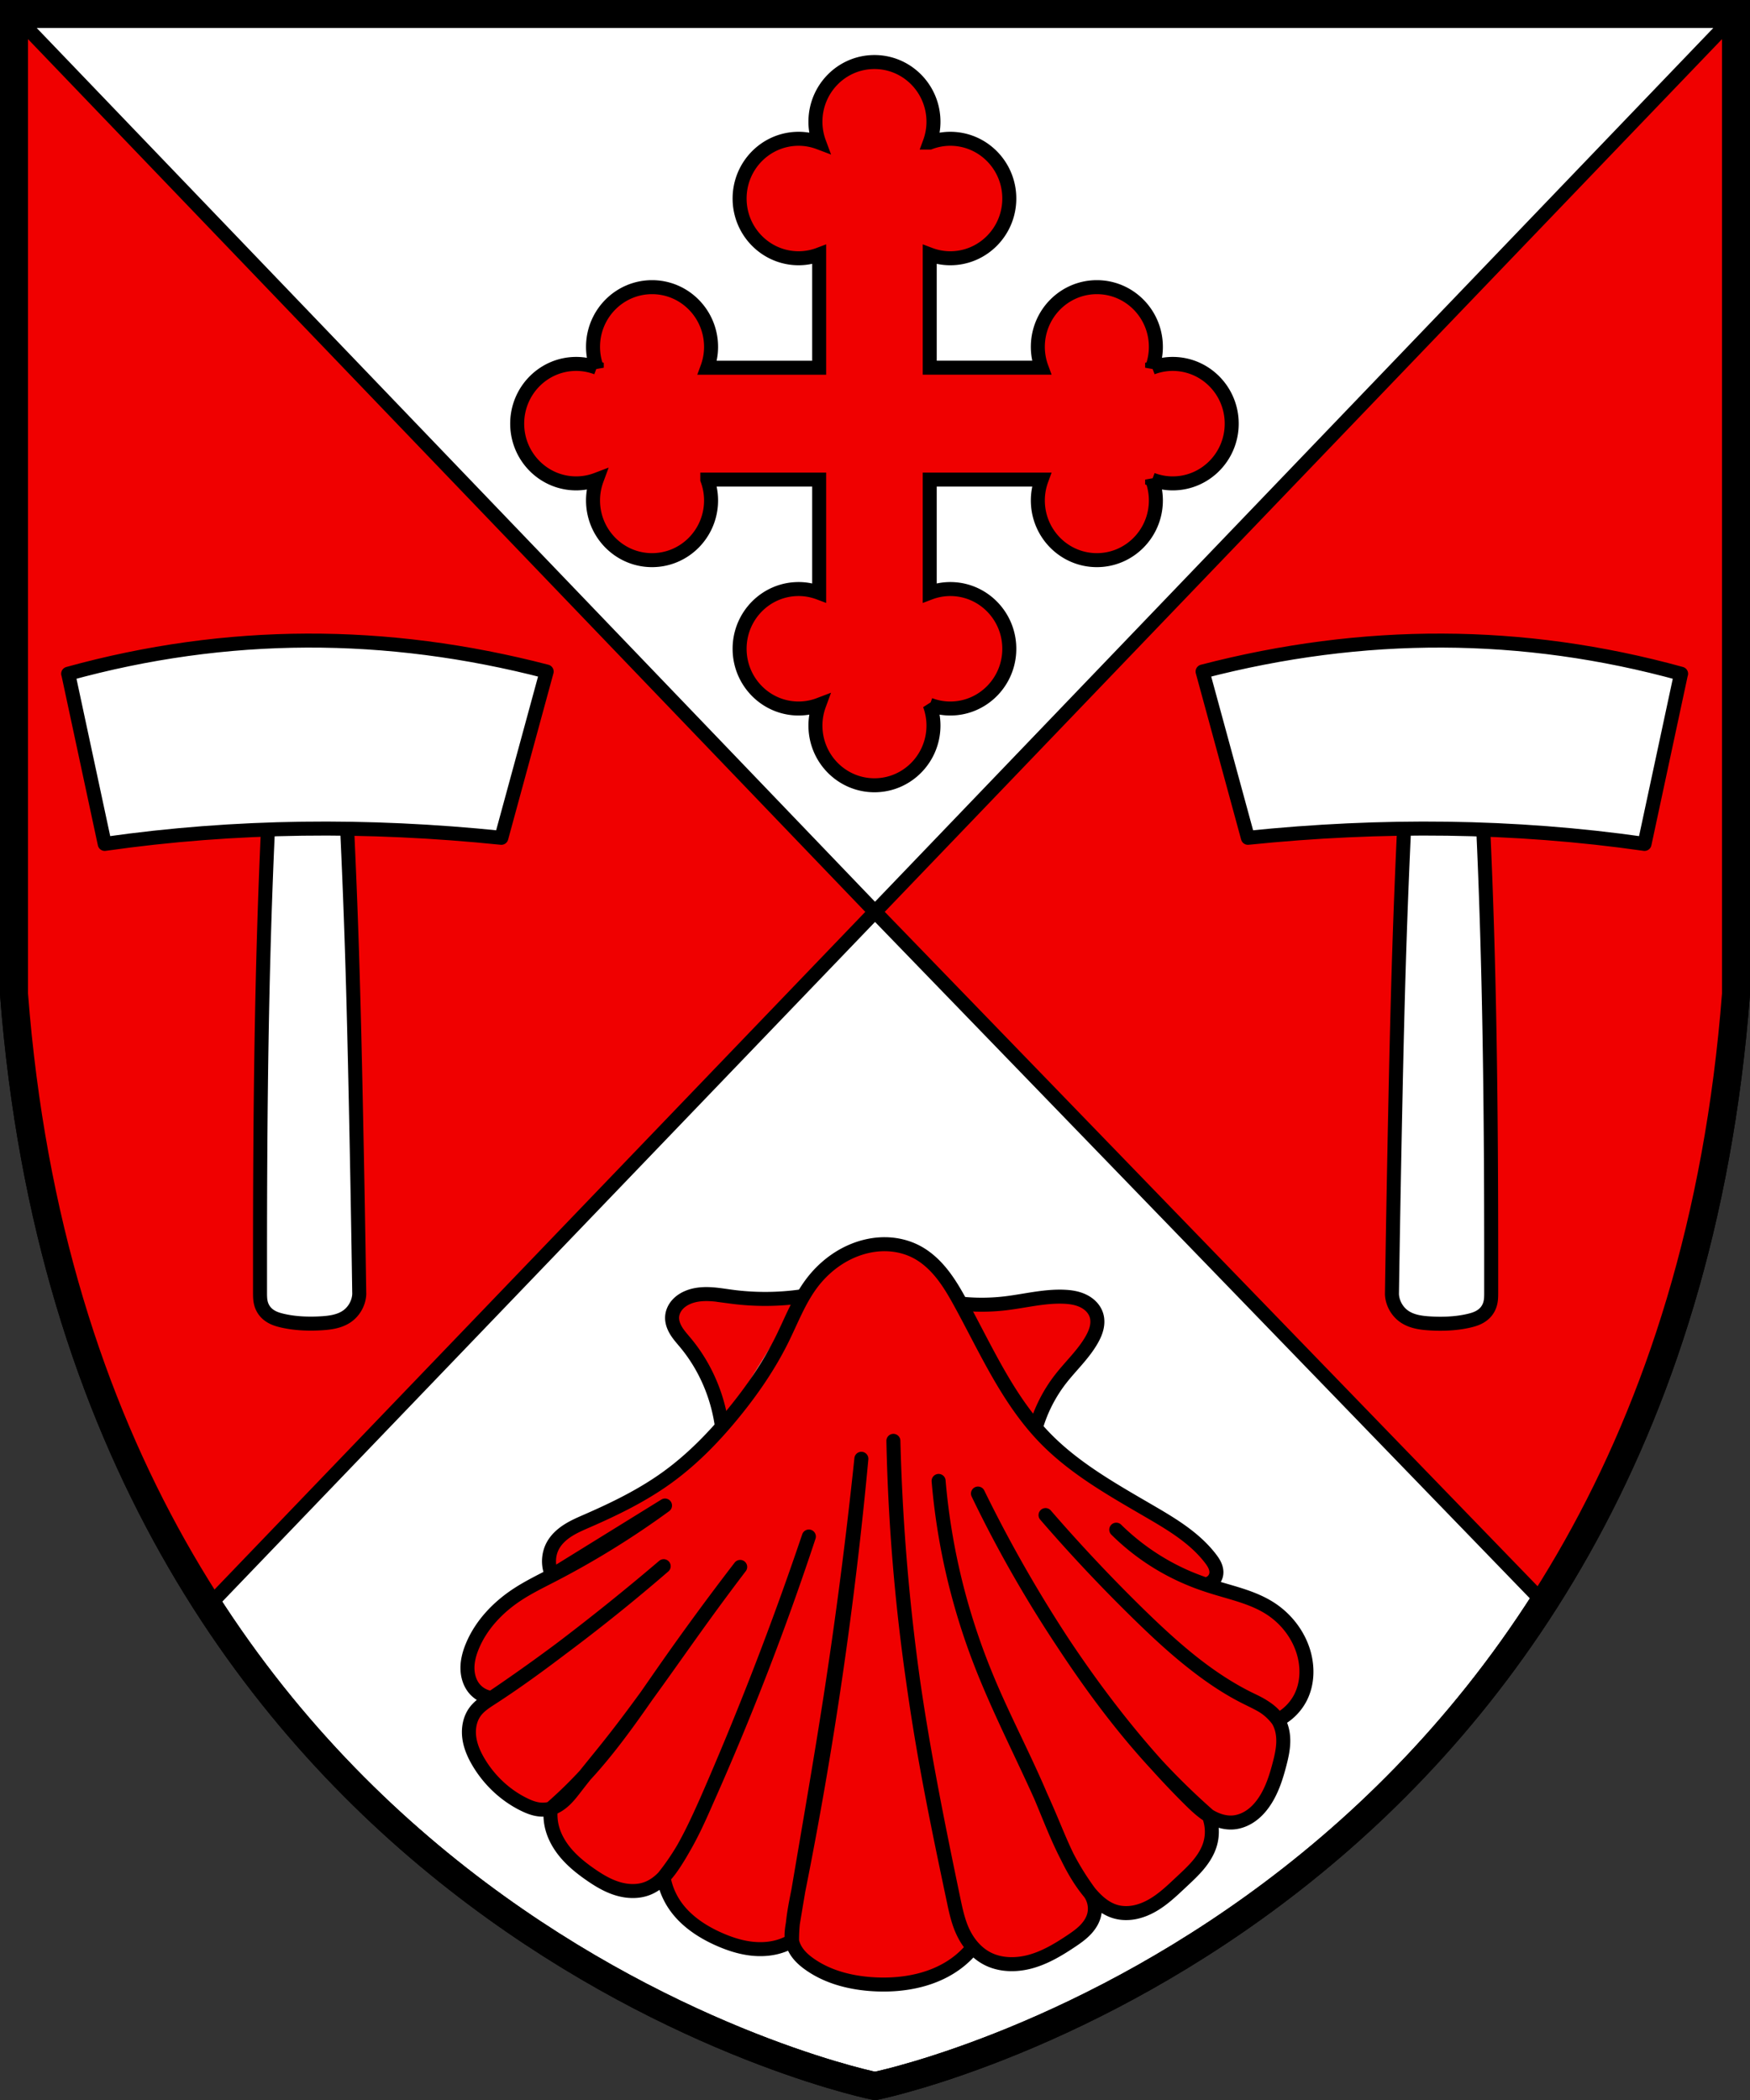 <svg width="500" height="600.08" version="1.0" xml:space="preserve" xmlns="http://www.w3.org/2000/svg"><rect width="100%" height="100%" fill="#333333" stroke="none"/><g stroke="#000"><path d="M4 4v280c20 260 236 310 246 312 10-2 226-51.999 246-312V4z" fill="#fff" stroke-width="8"/><path d="m3.887 4 246.11 256.53-190.46 198.33C17.545 384.925 11.957 352.04 4.948 294.8zm492.23 0-246.11 256.53 191.07 197.38c44.364-77.688 44.844-102.29 53.958-162.93z" fill="#f00000" stroke-linejoin="bevel" stroke-width="4"/><path d="M234.05 72.706a16.597 16.597 0 0 1-5.873 1.082c-9.313 0-16.862-7.641-16.862-17.067s7.548-17.067 16.862-17.067c2.072 0 4.04.39 5.873 1.083a17.139 17.139 0 0 1-1.07-5.946c0-9.428 7.549-17.067 16.863-17.067 9.313 0 16.862 7.642 16.862 17.067 0 2.095-.387 4.091-1.07 5.946a16.564 16.564 0 0 1 5.874-1.083c9.313 0 16.862 7.642 16.862 17.067s-7.548 17.067-16.862 17.067a16.59 16.59 0 0 1-5.873-1.082v32.353h31.959a17.168 17.168 0 0 1-1.07-5.946c0-9.427 7.549-17.066 16.863-17.066 9.313 0 16.862 7.641 16.862 17.067 0 2.097-.386 4.09-1.07 5.945a16.566 16.566 0 0 1 5.874-1.082c9.313 0 16.862 7.641 16.862 17.067 0 9.428-7.548 17.067-16.862 17.067-2.07 0-4.042-.392-5.873-1.083a17.139 17.139 0 0 1 1.069 5.946c0 9.428-7.548 17.067-16.862 17.067-9.313 0-16.862-7.642-16.862-17.067 0-2.095.387-4.091 1.069-5.946h-31.96v32.353a16.597 16.597 0 0 1 5.874-1.082c9.313 0 16.862 7.642 16.862 17.067 0 9.428-7.548 17.067-16.862 17.067-2.072 0-4.04-.39-5.873-1.082a17.168 17.168 0 0 1 1.069 5.945c0 9.428-7.548 17.067-16.862 17.067-9.313 0-16.862-7.641-16.862-17.067 0-2.097.386-4.09 1.069-5.945a16.563 16.563 0 0 1-5.873 1.082c-9.313 0-16.862-7.641-16.862-17.067 0-9.428 7.548-17.067 16.862-17.067 2.07 0 4.042.392 5.873 1.082v-32.353h-31.959a17.172 17.172 0 0 1 1.07 5.946c0 9.428-7.549 17.067-16.863 17.067-9.313 0-16.862-7.642-16.862-17.067 0-2.097.386-4.09 1.07-5.946a16.597 16.597 0 0 1-5.874 1.083c-9.313 0-16.862-7.642-16.862-17.067 0-9.428 7.548-17.067 16.862-17.067 2.07 0 4.04.39 5.873 1.082a17.139 17.139 0 0 1-1.069-5.946c0-9.427 7.548-17.066 16.862-17.066 9.313 0 16.862 7.641 16.862 17.067 0 2.094-.387 4.09-1.069 5.945h31.959z" fill="#f00000" stroke-dashoffset="4.58" stroke-width="4"/><g fill="#fff" stroke-linecap="square" stroke-linejoin="round" stroke-width="4.48"><path d="M-1006-166.1c-2.202 46.65-2.644 93.36-2.644 140.1v10.5c0 1.056.018 2.121.26 3.149a6.88 6.88 0 0 0 1.382 2.818c.675.812 1.546 1.45 2.495 1.912.95.463 1.971.757 3 .996 2.167.504 4.384.78 6.607.893a53.38 53.38 0 0 0 5.801-.038c2.832-.164 5.772-.558 8.133-2.132 2.375-1.583 3.933-4.329 4.074-7.18-.307-20.6-.677-41.2-1.109-61.8-.337-16.09-.712-32.19-1.232-48.27-.442-13.69-.99-27.38-1.643-41.06m363.5.15c2.202 46.65 2.644 93.36 2.644 140.1v10.5c0 1.056-.018 2.121-.26 3.15a6.88 6.88 0 0 1-1.382 2.817c-.675.812-1.546 1.45-2.495 1.912-.95.463-1.971.757-3 .996-2.167.504-4.384.78-6.607.893a53.38 53.38 0 0 1-5.801-.037c-2.832-.164-5.772-.559-8.133-2.132-2.375-1.583-3.933-4.33-4.074-7.18.307-20.6.677-41.2 1.109-61.8.337-16.09.712-32.19 1.232-48.27.443-13.69.99-27.38 1.643-41.06" style="paint-order:markers fill stroke" transform="translate(975.01 383.24) scale(.893)"/><path d="m-1070-213.6 11.67 54.45c41.82-5.986 84.16-6.338 126.9-1.954l14.5-53.2c-51.26-13.32-102.3-13.31-153.1.707zm516 0-11.67 54.45c-41.82-5.986-84.16-6.338-126.9-1.954l-14.5-53.2c51.26-13.32 102.3-13.31 153.1.707z" style="paint-order:markers fill stroke" transform="translate(975.01 383.24) scale(.893)"/></g></g><g fill="#f00000" stroke="#000"><path d="M-774.3-47.73c5.073.57 10.21.564 15.28-.02 6.592-.76 13.12-2.49 19.75-2.25 2.269.082 4.57.409 6.617 1.39 1.023.49 1.974 1.144 2.759 1.964s1.4 1.81 1.734 2.895c.424 1.378.385 2.87.052 4.273-.332 1.403-.948 2.724-1.662 3.977-2.793 4.904-7.042 8.789-10.5 13.25a48.862 48.862 0 0 0-8.375 16.6M-854.24-6.651a57.36 57.36 0 0 0-2.471-10.35c-2.161-6.358-5.457-12.34-9.75-17.5-1.076-1.295-2.22-2.546-3.103-3.98-.883-1.432-1.501-3.09-1.397-4.77.091-1.464.735-2.867 1.69-3.98.956-1.113 2.21-1.946 3.56-2.52 2.293-.976 4.839-1.217 7.329-1.114 2.489.103 4.951.537 7.421.864a86.562 86.562 0 0 0 23.69-.142" stroke-width="4.714" style="paint-order:markers fill stroke" transform="translate(931.48 412.94) scale(.849)"/><path transform="matrix(1 0 0 1 -.017 0)" d="M190.02 430.15a246.736 246.736 0 0 1-32.248 19.947c-3.4 1.758-6.852 3.442-10.047 5.55-5.494 3.628-10.237 8.615-12.754 14.699-.816 1.972-1.397 4.071-1.396 6.205.001 2.134.623 4.312 1.996 5.945a7.595 7.595 0 0 0 4.949 2.635 518.258 518.258 0 0 0 49.122-37.646 657.62 657.62 0 0 1-29.276 23.548c-6.47 4.905-13.032 9.694-19.848 14.104-1.737 1.123-3.532 2.26-4.758 3.927-1.526 2.076-2 4.802-1.669 7.357.33 2.556 1.404 4.965 2.73 7.175 3.066 5.112 7.585 9.366 12.941 11.982 1.187.58 2.424 1.084 3.724 1.32 1.297.235 2.65.196 3.913-.181 1.563-.467 2.939-1.432 4.11-2.568s2.155-2.445 3.152-3.736c3.026-3.92 6.205-7.719 9.287-11.595 9.546-12 18.16-24.707 27.155-37.126a740.808 740.808 0 0 1 10.395-14.002 796.273 796.273 0 0 0-21.829 29.774c-6.628 9.495-13.074 19.164-20.755 27.83a126.458 126.458 0 0 1-11.515 11.422 14.73 14.73 0 0 0 .213 4.83c.631 2.975 2.183 5.703 4.161 8.015 1.978 2.31 4.374 4.23 6.87 5.969 2.399 1.67 4.937 3.203 7.73 4.068 2.791.864 5.878 1.018 8.604-.037 1.76-.682 3.307-1.84 4.62-3.196 1.312-1.356 2.403-2.91 3.423-4.498 3.496-5.443 6.215-11.343 8.85-17.252a804.886 804.886 0 0 0 29.252-75.609 934.406 934.406 0 0 1-29.251 75.61c-2.002 4.574-4.046 9.142-6.568 13.452a68.912 68.912 0 0 1-5.706 8.297 20.25 20.25 0 0 0 2.825 7.353c3.008 4.766 7.895 8.076 13.05 10.353 2.755 1.217 5.64 2.182 8.622 2.603 2.98.42 6.067.284 8.927-.653 1.151-.377 2.26-.88 3.3-1.5a47.29 47.29 0 0 1 .233-4.994c.319-3.194.961-6.345 1.59-9.492a1189.975 1189.975 0 0 0 17.978-123.24 1394.96 1394.96 0 0 1-8.85 68.337c-3.328 21.503-7.158 42.925-10.719 64.391-.274 1.65-.546 3.343-.235 4.987.269 1.422.968 2.74 1.88 3.862.913 1.122 2.035 2.059 3.22 2.889 5.41 3.79 12.105 5.384 18.703 5.7 8.438.405 17.294-1.33 23.896-6.6a25.897 25.897 0 0 0 3.985-3.962 20.125 20.125 0 0 1-2.79-4.286c-1.414-2.93-2.093-6.15-2.758-9.334-4.328-20.74-8.528-41.52-11.548-62.488a563.892 563.892 0 0 1-5.636-68.62 606.999 606.999 0 0 0 8.486 86.98c2.527 14.779 5.6 29.458 8.698 44.128.672 3.182 1.357 6.399 2.758 9.334 1.47 3.079 3.775 5.828 6.789 7.425 3.789 2.009 8.394 2.039 12.525.888 4.131-1.15 7.87-3.387 11.439-5.767 1.381-.922 2.754-1.875 3.935-3.044 1.18-1.168 2.169-2.57 2.641-4.163.68-2.294.192-4.903-1.273-6.795a77.182 77.182 0 0 1-6.322-10.145c-2.937-5.645-5.161-11.626-7.65-17.483-4.671-10.996-10.283-21.576-14.913-32.59a192.734 192.734 0 0 1-8.427-24.48 186.198 186.198 0 0 1-5.764-32.836 187.546 187.546 0 0 0 11.456 50.465c5.898 15.583 13.846 30.304 20.366 45.637 3.169 7.452 6.082 15.188 11.244 21.427 1.995 2.412 4.422 4.634 7.425 5.516 1.738.51 3.599.545 5.38.217 1.781-.329 3.486-1.011 5.065-1.898 3.16-1.773 5.794-4.327 8.436-6.805 1.672-1.567 3.366-3.121 4.835-4.88 1.47-1.758 2.717-3.741 3.364-5.94.778-2.64.644-5.54-.373-8.098a201.353 201.353 0 0 1-14.978-14.606c-9.883-10.694-18.581-22.438-26.577-34.608a389.115 389.115 0 0 1-24.398-42.822 356.07 356.07 0 0 0 27.579 47.52c9.788 14.212 20.632 27.733 32.883 39.885 1.704 1.69 3.452 3.367 5.492 4.63s4.417 2.098 6.813 1.947c1.95-.124 3.83-.901 5.41-2.052s2.873-2.664 3.924-4.313c1.97-3.091 3.102-6.637 4.03-10.183.554-2.113 1.046-4.262 1.096-6.447.05-2.184-.367-4.425-1.52-6.282-.955-1.538-2.37-2.746-3.898-3.718s-3.181-1.73-4.8-2.543c-11.871-5.966-21.912-14.982-31.397-24.287a470.883 470.883 0 0 1-26.306-28.003 456.803 456.803 0 0 0 26.306 28.003c5.3 5.186 10.735 10.251 16.588 14.804 4.635 3.606 9.54 6.893 14.81 9.483 1.626.8 3.292 1.536 4.8 2.543a15.712 15.712 0 0 1 3.897 3.718 14.816 14.816 0 0 0 6.364-6.262c2.282-4.33 2.248-9.648.578-14.248-1.677-4.622-4.94-8.633-9.063-11.312-4.897-3.183-10.752-4.44-16.33-6.17a76.746 76.746 0 0 1-7.497-2.735 65.372 65.372 0 0 1-20.247-13.654 66.77 66.77 0 0 0 8.541 7.11 66.34 66.34 0 0 0 11.706 6.543c1.663.72 3.356 1.37 5.072 1.95a3.448 3.448 0 0 0 2.131-.846 3.446 3.446 0 0 0 1.116-2.003c.138-.827-.034-1.683-.366-2.453-.333-.769-.82-1.46-1.33-2.124-4.381-5.682-10.675-9.52-16.87-13.136-10.735-6.267-21.792-12.39-30.44-21.316-10.536-10.877-16.728-25.098-23.998-38.382-1.573-2.874-3.212-5.727-5.239-8.3-2.027-2.574-4.465-4.872-7.362-6.401-2.788-1.473-5.951-2.197-9.105-2.208-3.152-.01-6.293.684-9.199 1.907-4.646 1.957-8.68 5.265-11.702 9.3-3.6 4.808-5.74 10.519-8.4 15.904-3.718 7.526-8.498 14.494-13.799 21.003-5.649 6.936-11.943 13.41-19.204 18.635-6.982 5.025-14.763 8.83-22.649 12.27-1.858.811-3.734 1.608-5.45 2.686-1.718 1.077-3.286 2.46-4.3 4.215-1.51 2.611-1.637 5.971-.33 8.689z" fill-rule="evenodd" stroke-linecap="round" stroke-linejoin="round" stroke-miterlimit="1000" stroke-width="4" style="paint-order:fill markers stroke"/></g><path d="M4 4v280c20 260 236 310 246 312 10-2 226-51.999 246-312V4z" fill="none" stroke="#000" stroke-width="8"/></svg>